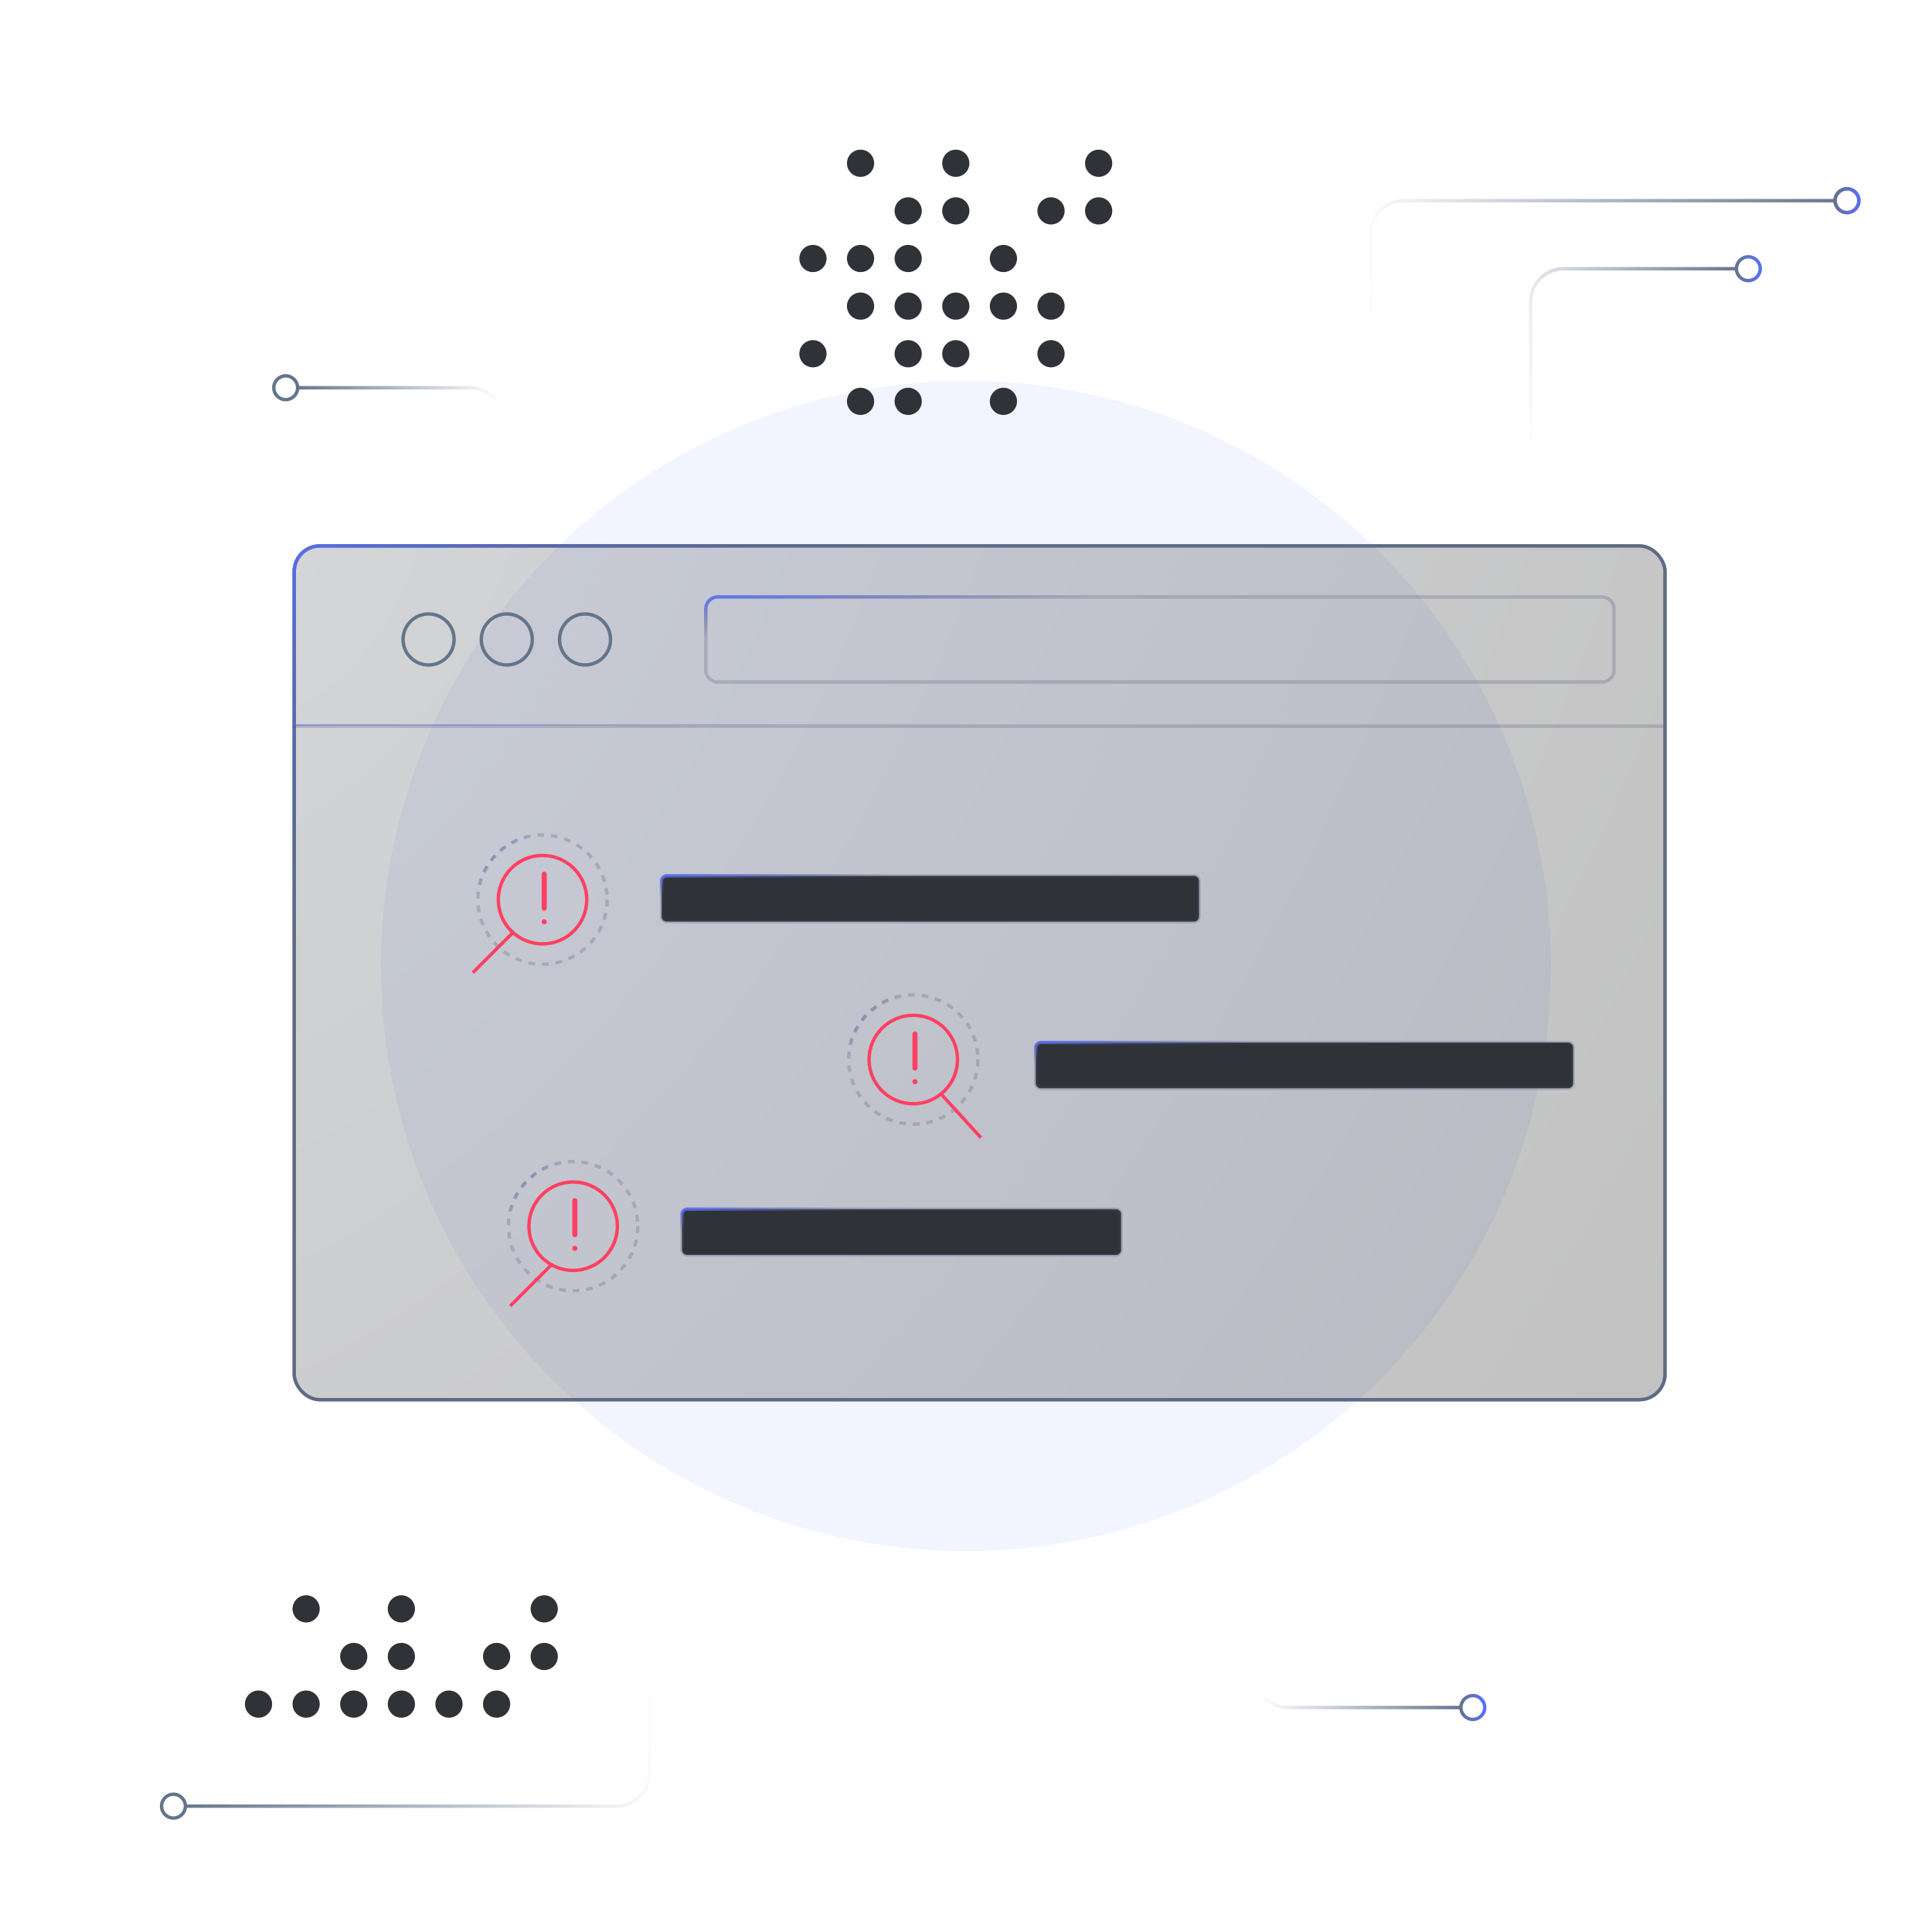 <svg width="568" height="568" viewBox="0 0 568 568" fill="none" xmlns="http://www.w3.org/2000/svg">
<g clip-path="url(#clip0_56_577)">
<g opacity="0.08" filter="url(#filter0_f_56_577)">
<circle cx="284" cy="284" r="172" fill="#576FFF"/>
</g>
<g filter="url(#filter1_b_56_577)">
<rect x="86" y="160" width="404" height="252" rx="8" fill="url(#paint0_radial_56_577)" fill-opacity="0.25"/>
<rect x="86.5" y="160.5" width="403" height="251" rx="7.5" stroke="#64748B"/>
</g>
<g filter="url(#filter2_b_56_577)">
<rect x="86.5" y="160.5" width="403" height="251" rx="7.5" stroke="url(#paint1_linear_56_577)"/>
</g>
<path d="M207.5 179C207.5 177.067 209.067 175.5 211 175.5H471C472.933 175.5 474.5 177.067 474.5 179V197C474.5 198.933 472.933 200.5 471 200.5H211C209.067 200.5 207.5 198.933 207.5 197V179Z" stroke="url(#paint2_linear_56_577)"/>
<circle cx="126" cy="188" r="7.5" stroke="#64748B"/>
<circle cx="172" cy="188" r="7.5" stroke="#64748B"/>
<circle cx="149" cy="188" r="7.5" stroke="#64748B"/>
<rect x="86" y="213" width="403" height="1" fill="url(#paint3_linear_56_577)"/>
<path d="M304.5 308C304.5 307.172 305.172 306.5 306 306.5H461.018C461.846 306.5 462.518 307.172 462.518 308V318.456C462.518 319.285 461.846 319.956 461.018 319.956H306C305.172 319.956 304.5 319.285 304.5 318.456V308Z" fill="#2F3237" stroke="url(#paint4_linear_56_577)"/>
<path d="M194.5 259C194.5 258.172 195.172 257.5 196 257.5H351.018C351.846 257.5 352.518 258.172 352.518 259V269.456C352.518 270.285 351.846 270.956 351.018 270.956H196C195.172 270.956 194.5 270.285 194.5 269.456V259Z" fill="#2F3237" stroke="url(#paint5_linear_56_577)"/>
<path d="M200.5 357C200.5 356.172 201.172 355.5 202 355.5H328.105C328.934 355.5 329.605 356.172 329.605 357V367.456C329.605 368.285 328.934 368.956 328.105 368.956H202C201.172 368.956 200.5 368.285 200.5 367.456V357Z" fill="#2F3237" stroke="url(#paint6_linear_56_577)"/>
<circle cx="159.5" cy="264.5" r="19" stroke="url(#paint7_linear_56_577)" stroke-dasharray="2 2"/>
<circle cx="268.5" cy="311.5" r="19" stroke="url(#paint8_linear_56_577)" stroke-dasharray="2 2"/>
<circle cx="168.5" cy="360.5" r="19" stroke="url(#paint9_linear_56_577)" stroke-dasharray="2 2"/>
<g clip-path="url(#clip1_56_577)">
<path d="M169 367V367.01" stroke="#FF4062" stroke-width="1.5" stroke-linecap="round" stroke-linejoin="round"/>
<path d="M169 363V353" stroke="#FF4062" stroke-width="1.5" stroke-linecap="round" stroke-linejoin="round"/>
</g>
<circle cx="168.5" cy="360.5" r="13" stroke="#FF4062"/>
<circle cx="268.5" cy="311.5" r="13" stroke="#FF4062"/>
<path d="M277 322L288.41 334.505" stroke="#FF4062"/>
<g clip-path="url(#clip2_56_577)">
<path d="M269 318V318.01" stroke="#FF4062" stroke-width="1.5" stroke-linecap="round" stroke-linejoin="round"/>
<path d="M269 314V304" stroke="#FF4062" stroke-width="1.5" stroke-linecap="round" stroke-linejoin="round"/>
</g>
<g clip-path="url(#clip3_56_577)">
<path d="M160 271V271.01" stroke="#FF4062" stroke-width="1.5" stroke-linecap="round" stroke-linejoin="round"/>
<path d="M160 267V257" stroke="#FF4062" stroke-width="1.5" stroke-linecap="round" stroke-linejoin="round"/>
</g>
<circle cx="159.5" cy="264.5" r="13" stroke="#FF4062"/>
<path d="M150.97 274L139 285.97" stroke="#FF4062"/>
<path d="M161.97 372L150 383.97" stroke="#FF4062"/>
<path d="M403 92L403 68.71C403 63.347 407.347 59 412.71 59L539 59" stroke="url(#paint10_linear_56_577)" stroke-linecap="round"/>
<circle cx="543" cy="59" r="3.5" transform="rotate(90 543 59)" stroke="#64748B"/>
<circle cx="543" cy="59" r="3.5" transform="rotate(90 543 59)" stroke="url(#paint11_linear_56_577)"/>
<path d="M450 145L450 88.71C450 83.347 454.347 79 459.71 79L510 79" stroke="url(#paint12_linear_56_577)" stroke-linecap="round"/>
<circle cx="514" cy="79" r="3.5" transform="rotate(90 514 79)" stroke="url(#paint13_linear_56_577)"/>
<circle cx="90" cy="473" r="4" fill="#2F3237"/>
<circle cx="118" cy="473" r="4" fill="#2F3237"/>
<circle cx="160" cy="473" r="4" fill="#2F3237"/>
<circle cx="76" cy="501" r="4" fill="#2F3237"/>
<circle cx="90" cy="501" r="4" fill="#2F3237"/>
<circle cx="104" cy="487" r="4" fill="#2F3237"/>
<circle cx="104" cy="501" r="4" fill="#2F3237"/>
<circle cx="118" cy="487" r="4" fill="#2F3237"/>
<circle cx="118" cy="501" r="4" fill="#2F3237"/>
<circle cx="132" cy="501" r="4" fill="#2F3237"/>
<circle cx="146" cy="487" r="4" fill="#2F3237"/>
<circle cx="146" cy="501" r="4" fill="#2F3237"/>
<circle cx="160" cy="487" r="4" fill="#2F3237"/>
<path d="M191 498L191 521.29C191 526.653 186.653 531 181.29 531L55 531" stroke="url(#paint14_linear_56_577)" stroke-linecap="round"/>
<circle cx="51" cy="531" r="3.5" transform="rotate(-90 51 531)" stroke="#64748B"/>
<path d="M148 147L148 123.71C148 118.347 143.653 114 138.29 114L88 114" stroke="url(#paint15_linear_56_577)" stroke-linecap="round"/>
<circle cx="4" cy="4" r="3.5" transform="matrix(-4.37114e-08 1 1 4.37114e-08 80 110)" stroke="#64748B"/>
<circle cx="253" cy="48" r="4" fill="#2F3237"/>
<circle cx="281" cy="48" r="4" fill="#2F3237"/>
<circle cx="323" cy="48" r="4" fill="#2F3237"/>
<circle cx="239" cy="76" r="4" fill="#2F3237"/>
<circle cx="253" cy="76" r="4" fill="#2F3237"/>
<circle cx="239" cy="104" r="4" fill="#2F3237"/>
<circle cx="267" cy="76" r="4" fill="#2F3237"/>
<circle cx="253" cy="90" r="4" fill="#2F3237"/>
<circle cx="253" cy="118" r="4" fill="#2F3237"/>
<circle cx="295" cy="76" r="4" fill="#2F3237"/>
<circle cx="267" cy="62" r="4" fill="#2F3237"/>
<circle cx="267" cy="90" r="4" fill="#2F3237"/>
<circle cx="267" cy="104" r="4" fill="#2F3237"/>
<circle cx="267" cy="118" r="4" fill="#2F3237"/>
<circle cx="281" cy="62" r="4" fill="#2F3237"/>
<circle cx="281" cy="90" r="4" fill="#2F3237"/>
<circle cx="281" cy="104" r="4" fill="#2F3237"/>
<circle cx="295" cy="90" r="4" fill="#2F3237"/>
<circle cx="295" cy="118" r="4" fill="#2F3237"/>
<circle cx="309" cy="62" r="4" fill="#2F3237"/>
<circle cx="309" cy="90" r="4" fill="#2F3237"/>
<circle cx="309" cy="104" r="4" fill="#2F3237"/>
<circle cx="323" cy="62" r="4" fill="#2F3237"/>
<path d="M369 469L369 492.29C369 497.653 373.347 502 378.71 502L429 502" stroke="url(#paint16_linear_56_577)" stroke-linecap="round"/>
<circle cx="4" cy="4" r="3.5" transform="matrix(-4.37114e-08 -1 -1 4.37114e-08 437 506)" stroke="url(#paint17_linear_56_577)"/>
</g>
<defs>
<filter id="filter0_f_56_577" x="-48" y="-48" width="664" height="664" filterUnits="userSpaceOnUse" color-interpolation-filters="sRGB">
<feFlood flood-opacity="0" result="BackgroundImageFix"/>
<feBlend mode="normal" in="SourceGraphic" in2="BackgroundImageFix" result="shape"/>
<feGaussianBlur stdDeviation="80" result="effect1_foregroundBlur_56_577"/>
</filter>
<filter id="filter1_b_56_577" x="66" y="140" width="444" height="292" filterUnits="userSpaceOnUse" color-interpolation-filters="sRGB">
<feFlood flood-opacity="0" result="BackgroundImageFix"/>
<feGaussianBlur in="BackgroundImageFix" stdDeviation="10"/>
<feComposite in2="SourceAlpha" operator="in" result="effect1_backgroundBlur_56_577"/>
<feBlend mode="normal" in="SourceGraphic" in2="effect1_backgroundBlur_56_577" result="shape"/>
</filter>
<filter id="filter2_b_56_577" x="76" y="150" width="424" height="272" filterUnits="userSpaceOnUse" color-interpolation-filters="sRGB">
<feFlood flood-opacity="0" result="BackgroundImageFix"/>
<feGaussianBlur in="BackgroundImageFix" stdDeviation="5"/>
<feComposite in2="SourceAlpha" operator="in" result="effect1_backgroundBlur_56_577"/>
<feBlend mode="normal" in="SourceGraphic" in2="effect1_backgroundBlur_56_577" result="shape"/>
</filter>
<radialGradient id="paint0_radial_56_577" cx="0" cy="0" r="1" gradientUnits="userSpaceOnUse" gradientTransform="translate(86 160) rotate(31.954) scale(476.151 763.354)">
<stop stop-color="#515761"/>
<stop offset="1" stop-color="#0B0B0B"/>
</radialGradient>
<linearGradient id="paint1_linear_56_577" x1="78" y1="155.5" x2="140.5" y2="244.5" gradientUnits="userSpaceOnUse">
<stop stop-color="#576FFF"/>
<stop offset="1" stop-color="#4A5176" stop-opacity="0.25"/>
</linearGradient>
<linearGradient id="paint2_linear_56_577" x1="201.693" y1="174.536" x2="203.173" y2="188.085" gradientUnits="userSpaceOnUse">
<stop stop-color="#576FFF"/>
<stop offset="1" stop-color="#4A5176" stop-opacity="0.25"/>
</linearGradient>
<linearGradient id="paint3_linear_56_577" x1="78.02" y1="212.982" x2="78.021" y2="213.509" gradientUnits="userSpaceOnUse">
<stop stop-color="#576FFF"/>
<stop offset="1" stop-color="#4A5176" stop-opacity="0.25"/>
</linearGradient>
<linearGradient id="paint4_linear_56_577" x1="300.851" y1="305.742" x2="301.623" y2="313.286" gradientUnits="userSpaceOnUse">
<stop stop-color="#576FFF"/>
<stop offset="1" stop-color="#4A5176" stop-opacity="0.25"/>
</linearGradient>
<linearGradient id="paint5_linear_56_577" x1="190.851" y1="256.742" x2="191.623" y2="264.286" gradientUnits="userSpaceOnUse">
<stop stop-color="#576FFF"/>
<stop offset="1" stop-color="#4A5176" stop-opacity="0.25"/>
</linearGradient>
<linearGradient id="paint6_linear_56_577" x1="197.424" y1="354.742" x2="198.363" y2="362.248" gradientUnits="userSpaceOnUse">
<stop stop-color="#576FFF"/>
<stop offset="1" stop-color="#4A5176" stop-opacity="0.25"/>
</linearGradient>
<linearGradient id="paint7_linear_56_577" x1="139.228" y1="244.304" x2="149.439" y2="253.374" gradientUnits="userSpaceOnUse">
<stop stop-color="#576FFF"/>
<stop offset="1" stop-color="#4A5176" stop-opacity="0.25"/>
</linearGradient>
<linearGradient id="paint8_linear_56_577" x1="248.228" y1="291.304" x2="258.439" y2="300.374" gradientUnits="userSpaceOnUse">
<stop stop-color="#576FFF"/>
<stop offset="1" stop-color="#4A5176" stop-opacity="0.25"/>
</linearGradient>
<linearGradient id="paint9_linear_56_577" x1="148.228" y1="340.304" x2="158.439" y2="349.374" gradientUnits="userSpaceOnUse">
<stop stop-color="#576FFF"/>
<stop offset="1" stop-color="#4A5176" stop-opacity="0.25"/>
</linearGradient>
<linearGradient id="paint10_linear_56_577" x1="542.4" y1="58" x2="398.523" y2="66.542" gradientUnits="userSpaceOnUse">
<stop stop-color="#64748B"/>
<stop offset="1" stop-color="#64748B" stop-opacity="0"/>
</linearGradient>
<linearGradient id="paint11_linear_56_577" x1="543" y1="55" x2="543" y2="63" gradientUnits="userSpaceOnUse">
<stop stop-color="#576FFF"/>
<stop offset="1" stop-color="#64748B"/>
</linearGradient>
<linearGradient id="paint12_linear_56_577" x1="511.5" y1="78" x2="441.327" y2="93.344" gradientUnits="userSpaceOnUse">
<stop stop-color="#64748B"/>
<stop offset="1" stop-color="#64748B" stop-opacity="0"/>
</linearGradient>
<linearGradient id="paint13_linear_56_577" x1="514" y1="75" x2="514" y2="83" gradientUnits="userSpaceOnUse">
<stop stop-color="#576FFF"/>
<stop offset="1" stop-color="#64748B"/>
</linearGradient>
<linearGradient id="paint14_linear_56_577" x1="51.6" y1="532" x2="195.477" y2="523.458" gradientUnits="userSpaceOnUse">
<stop stop-color="#64748B"/>
<stop offset="1" stop-color="#64748B" stop-opacity="0"/>
</linearGradient>
<linearGradient id="paint15_linear_56_577" x1="86.5" y1="113" x2="146.886" y2="114.144" gradientUnits="userSpaceOnUse">
<stop stop-color="#64748B"/>
<stop offset="1" stop-color="#64748B" stop-opacity="0"/>
</linearGradient>
<linearGradient id="paint16_linear_56_577" x1="430.5" y1="503" x2="370.114" y2="501.856" gradientUnits="userSpaceOnUse">
<stop stop-color="#64748B"/>
<stop offset="1" stop-color="#64748B" stop-opacity="0"/>
</linearGradient>
<linearGradient id="paint17_linear_56_577" x1="4" y1="0" x2="4" y2="8" gradientUnits="userSpaceOnUse">
<stop stop-color="#576FFF"/>
<stop offset="1" stop-color="#64748B"/>
</linearGradient>
<clipPath id="clip0_56_577">
<rect width="568" height="568" fill="white"/>
</clipPath>
<clipPath id="clip1_56_577">
<rect width="24" height="24" fill="white" transform="translate(157 348)"/>
</clipPath>
<clipPath id="clip2_56_577">
<rect width="24" height="24" fill="white" transform="translate(257 299)"/>
</clipPath>
<clipPath id="clip3_56_577">
<rect width="24" height="24" fill="white" transform="translate(148 252)"/>
</clipPath>
</defs>
</svg>
